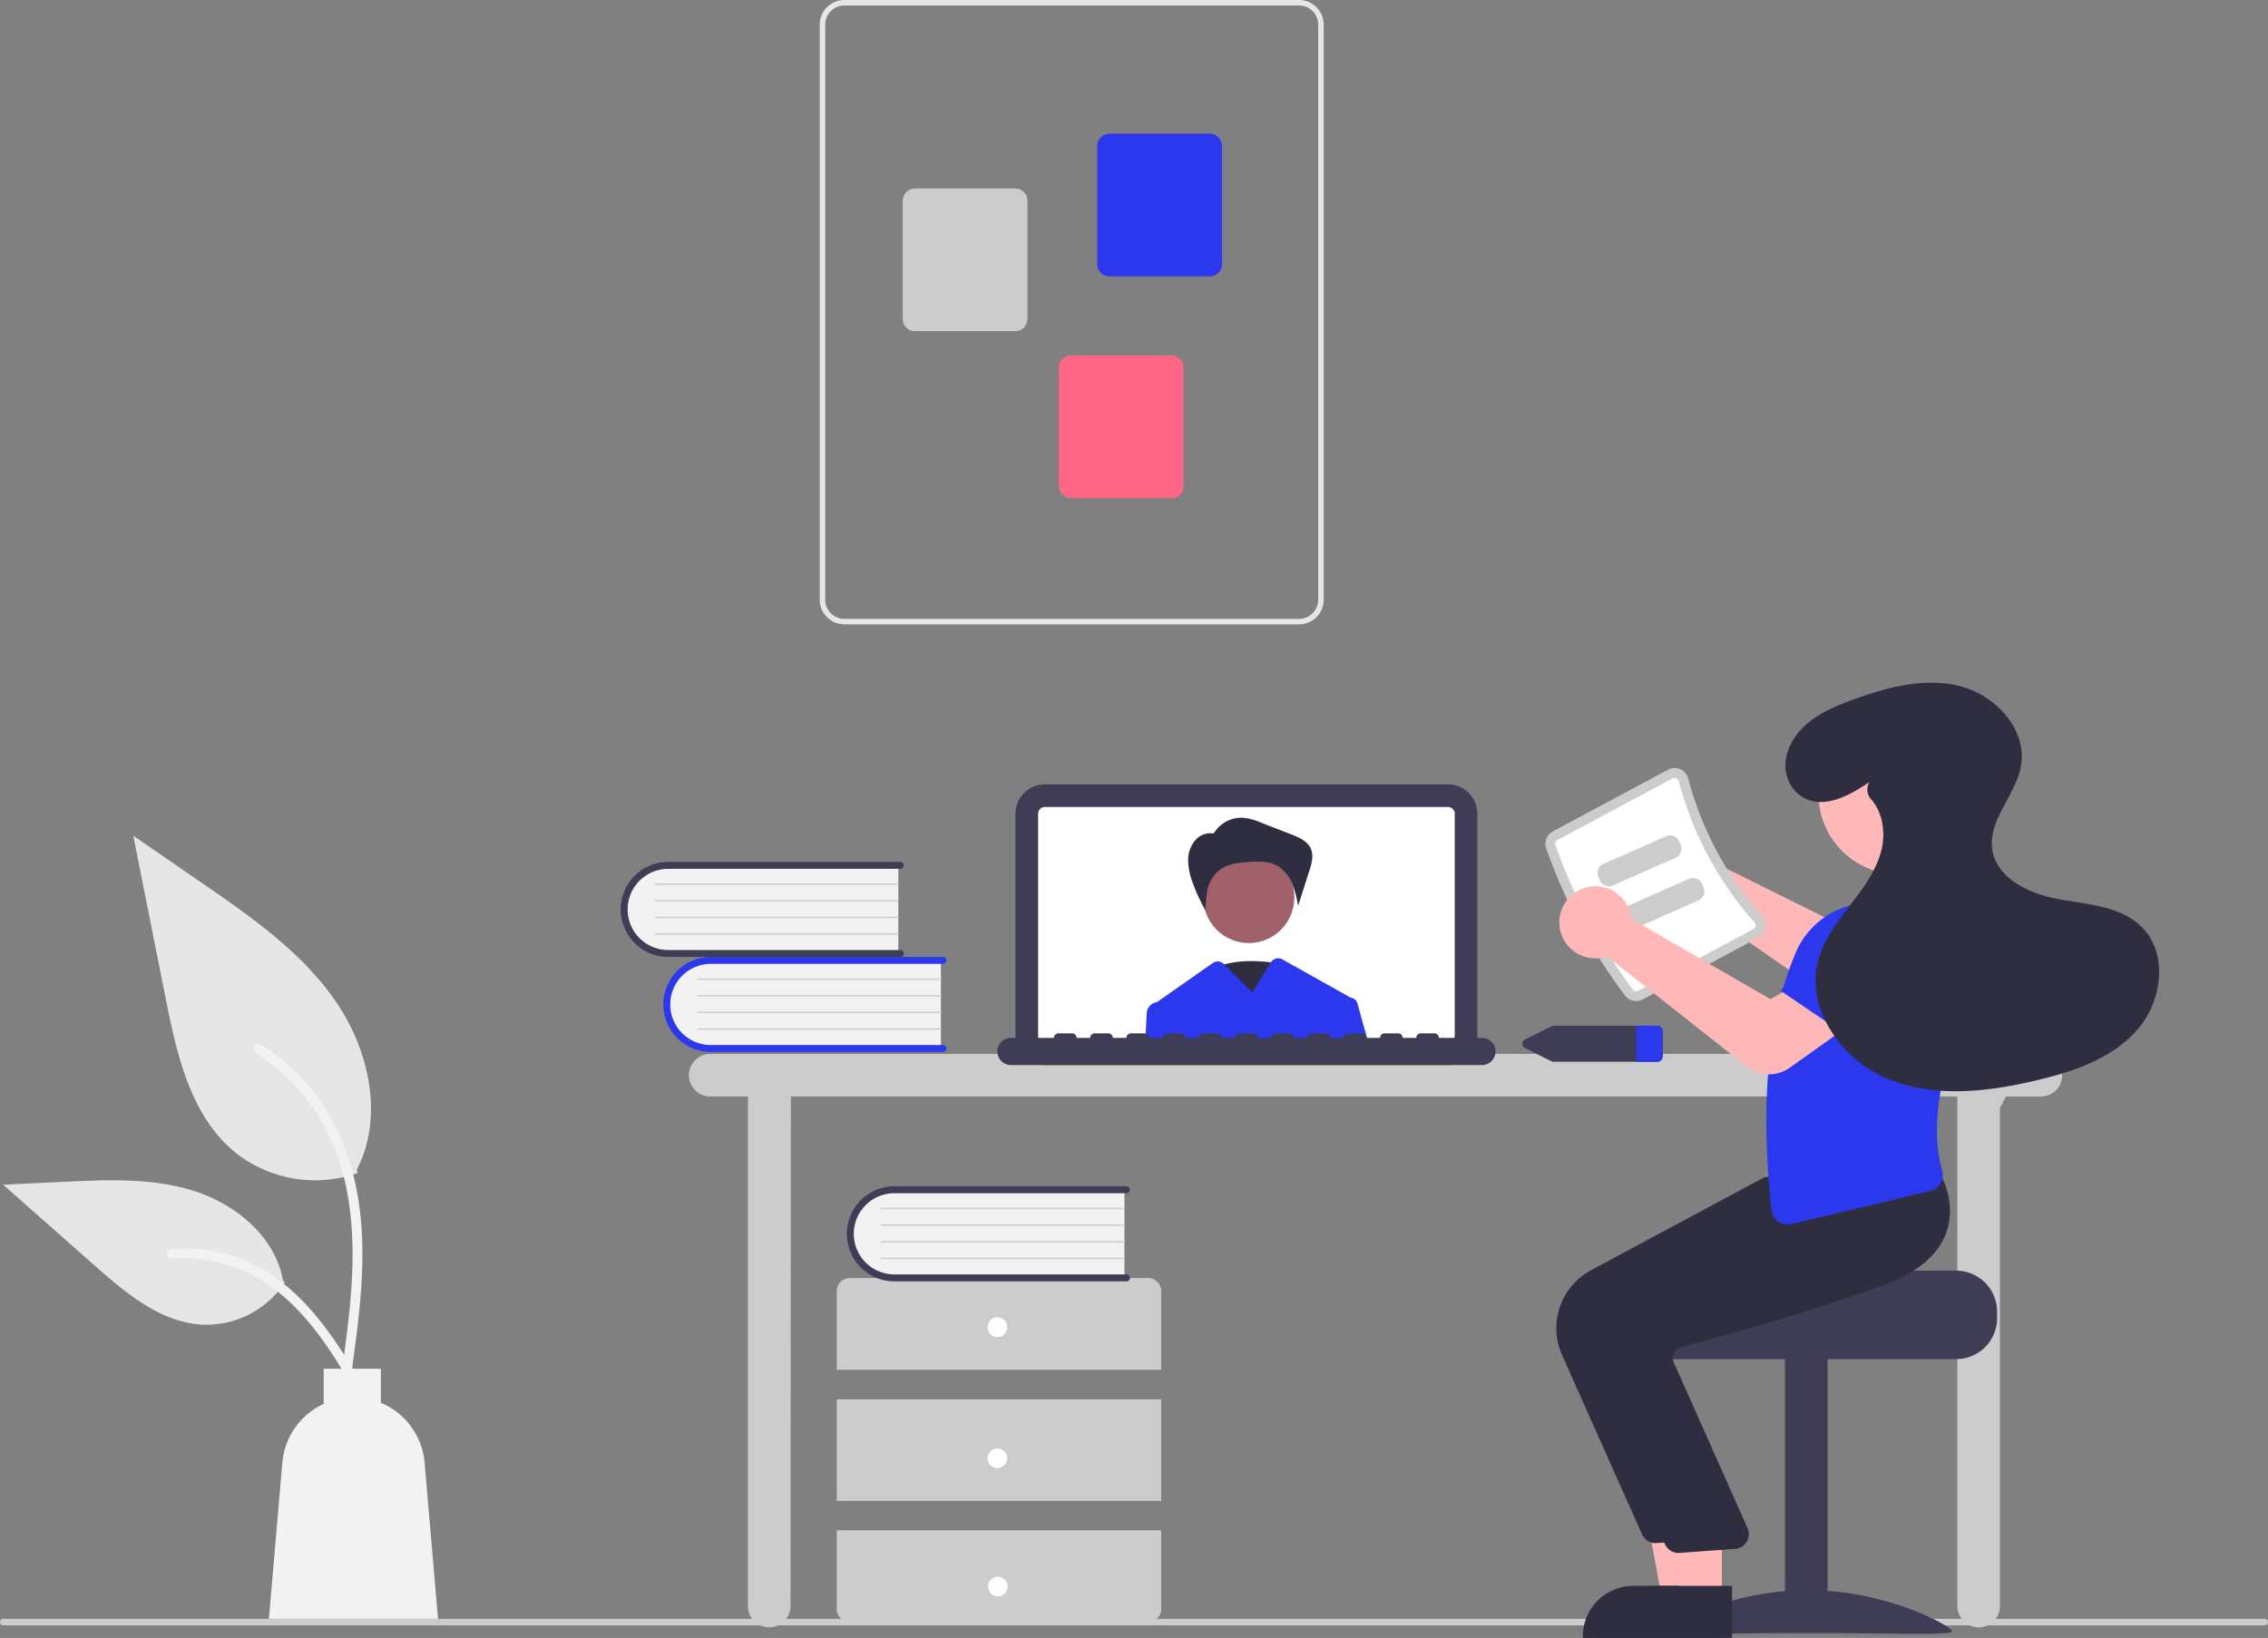 <svg xmlns="http://www.w3.org/2000/svg" width="692" height="499.877"><rect width="100%" height="100%" fill="#808080" stroke="none"/><path fill="#ccc" d="M691 496.043H1a1 1 0 0 1 0-2h690a1 1 0 0 1 0 2"/><path fill="#ccc" d="M622.704 321.641h-406a6.5 6.5 0 1 0 0 13h11.5v155.5a6.5 6.5 0 0 0 13 0l.1-155.5h355.9v155.5a6.5 6.5 0 0 0 13 0V338.07l1.891-3.428h10.61a6.5 6.5 0 1 0 0-13"/><path fill="#3f3d56" d="M441.794 325.043H318.812a8.99 8.99 0 0 1-8.982-8.982v-67.709a8.99 8.99 0 0 1 8.982-8.982h122.982a8.99 8.99 0 0 1 8.982 8.982v67.71a8.99 8.99 0 0 1-8.982 8.981"/><path fill="#fff" d="M441.793 246.283h-122.98a2.074 2.074 0 0 0-2.07 2.07v67.71a2.074 2.074 0 0 0 2.07 2.07h122.98a2.074 2.074 0 0 0 2.07-2.07v-67.71a2.074 2.074 0 0 0-2.07-2.07"/><path fill="#2f2e41" d="M390.792 294.221s-14.722-3.392-22.82 2.827 10.306 20.355 10.306 20.355Z"/><circle cx="381.024" cy="273.924" r="13.887" fill="#a0616a"/><path fill="#2f2e41" d="M370.286 254.43a9.9 9.9 0 0 1 9.126-4.856 19.4 19.4 0 0 1 5.516 1.544l9.078 3.542c2.349.916 4.922 2.038 5.941 4.345.946 2.14.24 4.612-.474 6.84l-3.397 10.594a32.3 32.3 0 0 0-1.924-6.998 10.84 10.84 0 0 0-4.705-5.363c-2.358-1.21-5.137-1.185-7.784-1.058-3.75.18-7.826.658-10.49 3.302a10.9 10.9 0 0 0-2.764 5.4 32.5 32.5 0 0 0-.58 6.111 50.7 50.7 0 0 1-3.87-8.295 20.5 20.5 0 0 1-1.437-6.715 9.44 9.44 0 0 1 2.164-6.387 6.2 6.2 0 0 1 6.231-1.961Z"/><path fill="#2c38ee" d="M414.183 306.263a2.47 2.47 0 0 0-2.07-1.79 1 1 0 0 0-.1-.06l-20.731-11.618a2.637 2.637 0 0 0-3.529.908l-5.67 9.18-8.54-8.54-.135-.136a2.64 2.64 0 0 0-3.377-.295l-17.038 11.931c-.03 0-.06.01-.09.01a3.63 3.63 0 0 0-3.03 3.39l-.44 8.89h68.04Z"/><path fill="#3f3d56" d="M452.158 316.752H439.03a1.38 1.38 0 0 0-1.381-1.382h-4.146a1.38 1.38 0 0 0-1.382 1.382h-4.145a1.38 1.38 0 0 0-1.382-1.382h-4.145a1.38 1.38 0 0 0-1.382 1.382h-4.146a1.38 1.38 0 0 0-1.381-1.382h-4.146a1.38 1.38 0 0 0-1.382 1.382h-4.145a1.38 1.38 0 0 0-1.382-1.382h-4.145a1.38 1.38 0 0 0-1.382 1.382h-4.146a1.38 1.38 0 0 0-1.382-1.382h-4.145a1.38 1.38 0 0 0-1.382 1.382h-4.145a1.38 1.38 0 0 0-1.382-1.382h-4.146a1.38 1.38 0 0 0-1.381 1.382h-4.146a1.38 1.38 0 0 0-1.382-1.382h-4.145a1.38 1.38 0 0 0-1.382 1.382h-4.145a1.38 1.38 0 0 0-1.382-1.382h-4.146a1.38 1.38 0 0 0-1.381 1.382h-4.146a1.38 1.38 0 0 0-1.382-1.382h-4.145a1.38 1.38 0 0 0-1.382 1.382h-4.145a1.38 1.38 0 0 0-1.382-1.382h-4.146a1.38 1.38 0 0 0-1.382 1.382h-4.145a1.38 1.38 0 0 0-1.382-1.382h-4.145a1.38 1.38 0 0 0-1.382 1.382h-13.127a4.145 4.145 0 0 0 0 8.291h143.709a4.145 4.145 0 0 0 0-8.29"/><path fill="#f2f2f2" d="M287.08 292.678v27.526h-68.963a13.771 13.771 0 1 1 0-27.526Z"/><path fill="#2c38ee" d="M288.773 319.992a1.06 1.06 0 0 1-1.059 1.059H216.89a14.504 14.504 0 1 1 0-29.008h70.825a1.059 1.059 0 0 1 0 2.117H216.89a12.387 12.387 0 0 0 0 24.774h70.825a1.06 1.06 0 0 1 1.059 1.058"/><path fill="#ccc" d="M287.08 299.03H212.97a.212.212 0 1 1 0-.423h74.108a.212.212 0 0 1 0 .423M287.08 304.112H212.97a.212.212 0 1 1 0-.423h74.108a.212.212 0 0 1 0 .423M287.08 309.194H212.97a.212.212 0 1 1 0-.424h74.108a.212.212 0 0 1 0 .424M287.08 314.275H212.97a.212.212 0 1 1 0-.423h74.108a.212.212 0 0 1 0 .423"/><path fill="#f2f2f2" d="M274.08 263.678v27.526h-68.963a13.771 13.771 0 1 1 0-27.526Z"/><path fill="#3f3d56" d="M275.773 290.992a1.06 1.06 0 0 1-1.059 1.059H203.89a14.504 14.504 0 1 1 0-29.008h70.825a1.059 1.059 0 0 1 0 2.117H203.89a12.387 12.387 0 0 0 0 24.774h70.825a1.06 1.06 0 0 1 1.059 1.058"/><path fill="#ccc" d="M274.08 270.03H199.97a.212.212 0 1 1 0-.423h74.108a.212.212 0 0 1 0 .423M274.08 275.112H199.97a.212.212 0 1 1 0-.423h74.108a.212.212 0 0 1 0 .423M274.08 280.194H199.97a.212.212 0 1 1 0-.424h74.108a.212.212 0 0 1 0 .424M274.08 285.275H199.97a.212.212 0 1 1 0-.423h74.108a.212.212 0 0 1 0 .423M354.303 418.043v-24a4 4 0 0 0-4-4h-91a4 4 0 0 0-4 4v24ZM255.303 427.043h99v31h-99zM255.303 467.043v24a4 4 0 0 0 4 4h91a4 4 0 0 0 4-4v-24Z"/><circle cx="304.303" cy="405.043" r="3" fill="#fff"/><circle cx="304.303" cy="445.043" r="3" fill="#fff"/><circle cx="304.464" cy="484.196" r="3" fill="#fff"/><path fill="#f2f2f2" d="M343.08 362.678v27.526h-68.963a13.771 13.771 0 1 1 0-27.526Z"/><path fill="#3f3d56" d="M344.773 389.992a1.06 1.06 0 0 1-1.059 1.059H272.89a14.504 14.504 0 1 1 0-29.008h70.825a1.059 1.059 0 0 1 0 2.117H272.89a12.387 12.387 0 0 0 0 24.774h70.825a1.06 1.06 0 0 1 1.059 1.058"/><path fill="#ccc" d="M343.08 369.03H268.97a.212.212 0 1 1 0-.423h74.108a.212.212 0 0 1 0 .423M343.08 374.112H268.97a.212.212 0 1 1 0-.423h74.108a.212.212 0 0 1 0 .423M343.08 379.194H268.97a.212.212 0 1 1 0-.424h74.108a.212.212 0 0 1 0 .424M343.08 384.275H268.97a.212.212 0 1 1 0-.423h74.108a.212.212 0 0 1 0 .423"/><path fill="#e6e6e6" d="M250.11 183.021V7.521A7.53 7.53 0 0 1 257.632 0H396.36a7.53 7.53 0 0 1 7.522 7.521v175.5a7.53 7.53 0 0 1-7.522 7.522H257.632a7.53 7.53 0 0 1-7.522-7.522m7.522-181.35a5.857 5.857 0 0 0-5.85 5.85v175.5a5.857 5.857 0 0 0 5.85 5.85H396.36a5.857 5.857 0 0 0 5.85-5.85V7.521a5.857 5.857 0 0 0-5.85-5.85Z"/><path fill="#2c38ee" d="M334.775 80.598V44.562a3.765 3.765 0 0 1 3.761-3.76h30.537a3.765 3.765 0 0 1 3.76 3.76v36.036a3.765 3.765 0 0 1-3.76 3.76h-30.537a3.765 3.765 0 0 1-3.76-3.76"/><path fill="#ccc" d="M275.44 97.312V61.276a3.765 3.765 0 0 1 3.76-3.76h30.537a3.765 3.765 0 0 1 3.761 3.76v36.036a3.765 3.765 0 0 1-3.76 3.76H279.2a3.765 3.765 0 0 1-3.76-3.76"/><path fill="#ff6584" d="M323.075 148.29v-36.035a3.765 3.765 0 0 1 3.761-3.76h30.537a3.765 3.765 0 0 1 3.76 3.76v36.036a3.765 3.765 0 0 1-3.76 3.76h-30.537a3.765 3.765 0 0 1-3.76-3.76"/><path fill="#3f3d56" d="M505.563 313.043h-31.42a1.94 1.94 0 0 0-.86.2l-7.93 3.97a1.445 1.445 0 0 0 0 2.66l7.93 3.97a1.94 1.94 0 0 0 .86.2h31.42a1.65 1.65 0 0 0 1.74-1.53v-7.94a1.65 1.65 0 0 0-1.74-1.53"/><path fill="#2c38ee" d="M507.303 314.573v7.94a1.65 1.65 0 0 1-1.74 1.53h-6.26v-11h6.26a1.65 1.65 0 0 1 1.74 1.53"/><path fill="#ffb8b8" d="M505.327 253.643a11.003 11.003 0 0 1 14.89 6.914 11 11 0 0 1 .32 1.435l43.938 21.789 10.168-6.739 12.652 14.565-15.526 12.61a11.15 11.15 0 0 1-13.3.513l-44.58-30.828a11 11 0 0 1-1.015.37 11.003 11.003 0 0 1-14.01-8.56 11 11 0 0 1-.163-1.34 11.04 11.04 0 0 1 6.625-10.73"/><path fill="#3f3d56" d="M596.841 387.792h-48.01c0 1.38-49.48 2.5-49.48 2.5a13 13 0 0 0-2.11 2 12.4 12.4 0 0 0-2.9 8v2a12.505 12.505 0 0 0 12.5 12.5h90a12.51 12.51 0 0 0 12.5-12.5v-2a12.517 12.517 0 0 0-12.5-12.5"/><path fill="#3f3d56" d="M557.618 498.295h-13v-84h13z"/><path fill="#3f3d56" d="M507.617 497.838c0 1.405 19.7.544 44 .544s44 .861 44-.544-19.699-12.543-44-12.543-44 11.139-44 12.543"/><path fill="#ffb8b8" d="m519.353 487.993-12.259-.001-5.833-31.797 18.094.001z"/><path fill="#2f2e41" d="m522.48 499.877-39.53-.002v-.5a15.386 15.386 0 0 1 15.386-15.386l24.145.001ZM501.017 468.275l-24.441-54.808a20.086 20.086 0 0 1 8.818-25.784l53.014-28.428 24.19-2.057 22.316-2.028.16.272c.206.348 5.004 8.635 1.761 17.722-2.46 6.892-8.859 12.276-19.019 16.002-23.714 8.695-51.109 16.127-61.786 18.918a3.45 3.45 0 0 0-2.211 1.76 3.5 3.5 0 0 0-.197 2.798l22.707 51.015a4.5 4.5 0 0 1-3.81 6.03l-16.966 1.234q-.216.021-.43.021a4.5 4.5 0 0 1-4.106-2.667"/><path fill="#ffb8b8" d="m525.353 487.993-12.259-.001-5.833-31.797 18.094.001z"/><path fill="#2f2e41" d="m528.48 499.877-39.53-.002v-.5a15.386 15.386 0 0 1 15.386-15.386l24.145.001ZM508.017 471.275l-24.441-54.808a20.086 20.086 0 0 1 8.818-25.784l53.014-28.428 24.19-2.057 22.316-2.028.16.272c.206.348 5.004 8.635 1.761 17.722-2.46 6.892-8.859 12.276-19.019 16.002-23.714 8.695-51.109 16.127-61.786 18.918a3.45 3.45 0 0 0-2.211 1.76 3.5 3.5 0 0 0-.197 2.798l22.707 51.015a4.5 4.5 0 0 1-3.81 6.03l-16.966 1.234q-.216.021-.43.021a4.5 4.5 0 0 1-4.106-2.667"/><path fill="#ccc" d="M495.835 303.844a167.5 167.5 0 0 1-24.076-44.931 4.3 4.3 0 0 1 2.032-5.18l35.145-18.831a4.25 4.25 0 0 1 3.726-.152 4.32 4.32 0 0 1 2.461 2.884 102.3 102.3 0 0 0 22.446 41.891 4.32 4.32 0 0 1 1.038 3.647 4.25 4.25 0 0 1-2.19 3.018l-35.145 18.831a4.3 4.3 0 0 1-5.437-1.177"/><path fill="#fff" d="M498.233 302.042a1.3 1.3 0 0 0 1.622.335L535 283.545a1.25 1.25 0 0 0 .653-.897 1.32 1.32 0 0 0-.325-1.128 105.34 105.34 0 0 1-23.107-43.125 1.32 1.32 0 0 0-.758-.895 1.25 1.25 0 0 0-1.11.046l-35.145 18.832a1.3 1.3 0 0 0-.62 1.537 164.5 164.5 0 0 0 23.645 44.127"/><path fill="#2c38ee" d="m612.593 298.82-27.525 10.46-6.72-18.666a11.17 11.17 0 0 1 5.002-13.5 11.17 11.17 0 0 1 14.262 2.785Z"/><path fill="#2c38ee" d="M542.583 372.78a5 5 0 0 1-2.084-3.548c-3.525-32.91-1.07-58.664 7.506-78.735a25 25 0 0 1 16.567-14.18l22.25-1.123.115.056a26.005 26.005 0 0 1 14.219 27.589c-7.156 18.863-13.148 38.502-8.579 54.346a5.12 5.12 0 0 1-.484 3.983 4.88 4.88 0 0 1-3.115 2.31l-42.379 10.08a4.96 4.96 0 0 1-4.016-.777"/><circle cx="579.396" cy="242.323" r="24.561" fill="#ffb8b8"/><path fill="#ccc" d="m511.243 261.776-19.141 8.45a3.003 3.003 0 0 1-3.956-1.533l-.474-1.073a3.003 3.003 0 0 1 1.533-3.956l19.142-8.45a3.003 3.003 0 0 1 3.956 1.534l.473 1.072a3.003 3.003 0 0 1-1.533 3.956M518.243 274.776l-19.141 8.45a3.003 3.003 0 0 1-3.956-1.533l-.474-1.073a3.003 3.003 0 0 1 1.533-3.956l19.142-8.45a3.003 3.003 0 0 1 3.956 1.534l.473 1.072a3.003 3.003 0 0 1-1.533 3.956"/><path fill="#ffb8b8" d="m533.005 325.553-42.674-33.666a11 11 0 0 1-1.036.306 11.03 11.03 0 0 1-8.818-1.691 10.91 10.91 0 0 1-4.627-7.734 11.02 11.02 0 0 1 7.21-11.638 11.004 11.004 0 0 1 14.426 7.837 10.6 10.6 0 0 1 .229 1.453l42.481 24.507 10.572-6.087 11.71 15.332-16.413 11.7a10.94 10.94 0 0 1-13.06-.319"/><path fill="#2c38ee" d="m567.686 318.947-24.349-16.557 11.443-16.207a11.17 11.17 0 0 1 13.929-3.64 11.17 11.17 0 0 1 5.894 13.283Z"/><path fill="#2f2e41" d="M570.391 238.665c-6.312 4.32-14.601 8.762-21.049 4.16-4.233-3.02-5.567-8.615-3.85-13.524 3.087-8.829 11.57-12.715 19.68-15.695 10.545-3.873 22.026-6.954 32.911-4.18s20.506 13.313 18.541 24.373c-1.58 8.894-9.97 16.295-8.779 25.25 1.199 9.011 11.334 13.755 20.281 15.366s18.96 2.128 25.391 8.555c8.203 8.199 6.155 22.853-1.564 31.51s-19.367 12.58-30.654 15.247c-14.954 3.534-31.129 5.392-45.332-.474s-25.255-21.654-21.141-36.46c1.738-6.253 5.832-11.538 9.788-16.684s7.964-10.526 9.473-16.839c1.258-5.26.327-11.368-3.162-15.315a4.44 4.44 0 0 1-.594-5.186Z"/><path fill="#e6e6e6" d="M109.072 357.998a39.06 39.06 0 0 1-37.72-6.644c-13.213-11.09-17.355-29.359-20.726-46.275l-9.969-50.036 20.872 14.372c15.01 10.335 30.357 21 40.75 35.97s14.929 35.406 6.579 51.604"/><path fill="#f2f2f2" d="M107.288 418.577c2.113-15.387 4.285-30.973 2.803-46.525-1.316-13.812-5.53-27.303-14.109-38.364a63.8 63.8 0 0 0-16.374-14.838c-1.637-1.033-3.144 1.562-1.514 2.59a60.67 60.67 0 0 1 23.999 28.957c5.225 13.29 6.064 27.776 5.164 41.894-.545 8.537-1.699 17.018-2.862 25.488a1.554 1.554 0 0 0 1.048 1.846 1.51 1.51 0 0 0 1.845-1.048"/><path fill="#e6e6e6" d="M86.941 391.348a28.76 28.76 0 0 1-25.055 12.932c-12.683-.602-23.257-9.454-32.775-17.858L.958 361.564l18.633-.891c13.4-.641 27.145-1.24 39.907 2.893s24.533 14.076 26.867 27.287"/><path fill="#f2f2f2" d="M113.258 427.422c-10.168-17.99-21.961-37.986-43.035-44.377a48 48 0 0 0-18.1-1.869c-1.922.166-1.443 3.129.476 2.963a44.6 44.6 0 0 1 28.886 7.642c8.145 5.544 14.487 13.252 19.854 21.426 3.288 5.006 6.233 10.225 9.179 15.437.941 1.666 3.692.464 2.74-1.222"/><path fill="#f2f2f2" d="M129.55 446.36a21.77 21.77 0 0 0-13.343-18.237v-10.401H98.762v10.728a21.76 21.76 0 0 0-12.616 17.91l-4.102 47.683h51.608Z"/></svg>